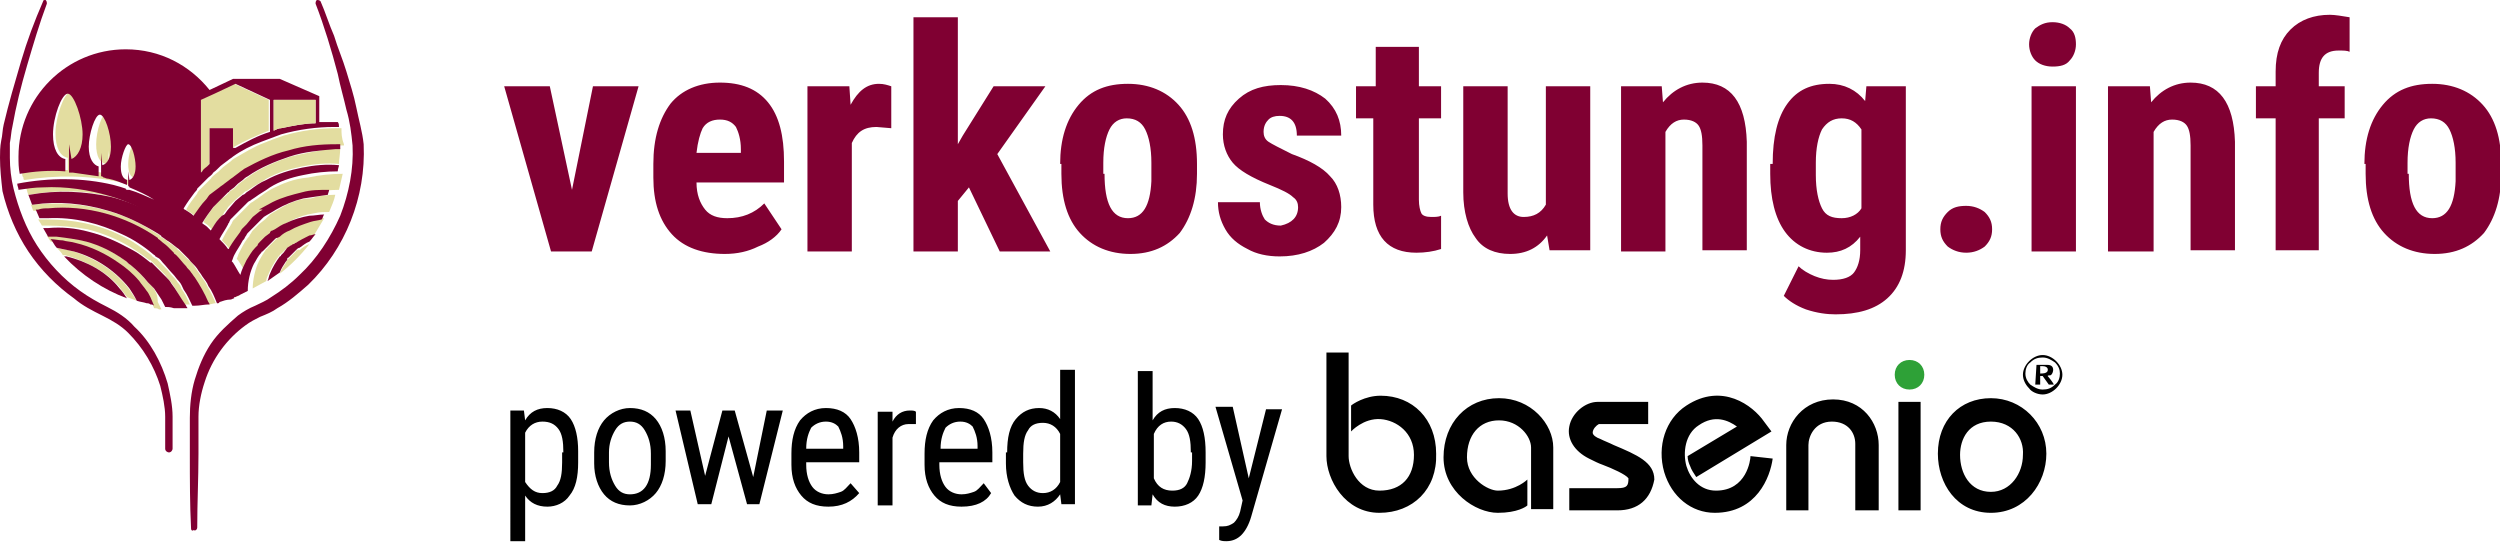 <svg version="1.1" id="Ebene_1" xmlns="http://www.w3.org/2000/svg" xmlns:xlink="http://www.w3.org/1999/xlink" x="0" y="0" viewBox="0 0 202.8 44" style="enable-background:new 0 0 202.8 44" xml:space="preserve">
    <defs><path id="SVGID_1_" d="M0 0h202.8v44H0z"/></defs>
    <clipPath id="SVGID_00000179611460695383554150000014605582835997633696_"><use xlink:href="#SVGID_1_" style="overflow:visible"/></clipPath>
    <path style="clip-path:url(#SVGID_00000179611460695383554150000014605582835997633696_);fill:#e3dda0"
          d="m16.8 13.5.2-.2v-2.9h1.9V12s.1 0 .1-.1c.9-.5 1.8-.9 2.8-1.3V8.1L19 6.8l-1.6.7-1.1.5v6l.1-.1c.1-.1.3-.2.4-.4zM22.1 15.3c-.4.2-.8.5-1.2.8l-.3.2c-.1.1-.2.1-.3.2l-.5.5-.6.6-.3.3-.1.2c0 .1-.1.1-.1.2-.3.4-.5.8-.7 1.2.2.2.5.5.7.8 0 0 0-.1.1-.1.2-.5.5-.9.9-1.3 0-.1.1-.1.1-.2l.1-.1.3-.3.5-.5.5-.4c.1-.1.2-.1.3-.2l.3-.2c.3-.2.7-.4 1.1-.6.8-.4 1.6-.6 2.4-.8.7-.1 1.5-.2 2.2-.2.1-.4.2-.9.3-1.3-.9 0-1.9.1-2.8.3-1.2.1-2.1.5-2.9.9z"/>
    <path style="clip-path:url(#SVGID_00000179611460695383554150000014605582835997633696_);fill:#e3dda0"
          d="M23.6 12.7c-1.2.4-2.4.9-3.4 1.6-.1.1-.3.2-.4.3l-.4.3-.3.3-.4.3s-.1 0-.1.1l-.3.3-.3.2-.3.3-.3.3c-.3.4-.7.9-.9 1.3.1.1.3.2.4.3l.3.3c.2-.4.4-.7.7-1l.2-.2.1-.2c.1-.1.2-.2.3-.4l.6-.6.6-.5c.1-.1.2-.2.3-.2l.3-.2c.4-.3.9-.5 1.3-.8.9-.5 1.9-.8 2.9-1 1-.2 2-.3 3-.2 0-.4.1-.8.1-1.3h-.4c-1.2.2-2.4.4-3.6.7zM24.1 20.3c-.1 0-.1.1-.1.1l-.3.3-.3.3-.1.1s-.1.1-.1.2c-.2.3-.4.6-.5.9.9-.7 1.7-1.5 2.4-2.4-.3.1-.6.3-.8.5-.1-.1-.1 0-.2 0zM22.9 16.8c-.3.2-.7.4-1 .6l-.2.2-.2.2-.5.4-.5.5c-.1.1-.1.2-.2.3l-.1.2-.1.1c-.3.4-.5.8-.7 1.2-.1.2-.1.3-.2.5l.1.1c.2.3.4.6.6 1 .1-.4.3-.8.5-1.2.2-.4.4-.7.7-1l.1-.1.1-.1c.1-.1.1-.2.2-.3l.4-.4.4-.3c.1 0 .1-.1.2-.2l.2-.1c.3-.2.6-.3.9-.5.6-.3 1.2-.5 1.9-.6.4-.1.8-.1 1.2-.1.2-.5.4-.9.5-1.4-.7 0-1.4.1-2 .3-.8 0-1.6.3-2.3.7z"/>
    <path style="clip-path:url(#SVGID_00000179611460695383554150000014605582835997633696_);fill:#e3dda0"
          d="M23.9 18.3c-.3.2-.5.3-.8.5l-.2.2c-.1 0-.1.1-.2.1l-.3.3-.4.4-.2.2-.1.1s0 .1-.1.1c-.2.3-.4.6-.6 1-.3.6-.5 1.5-.5 2.2.4-.2.7-.4 1.1-.6 0-.2.1-.4.2-.6.2-.5.5-1 .8-1.4l.1-.1c0-.1.1-.1.2-.2l.3-.3.3-.2c.1-.1.1-.1.2-.1s.1-.1.1-.1c.4-.2.7-.4 1.1-.5.2-.1.3-.1.5-.1l.9-1.5c-.3 0-.6.1-.9.2-.4-.1-1 .1-1.5.4zM27.7 10.4h-.4c-1.5 0-2.9.2-4.3.6-.6.2-1.1.4-1.6.6-.8.3-1.6.8-2.3 1.2-.2.1-.3.2-.4.3l-.4.3c-.3.2-.5.5-.8.7-.1.1-.3.2-.4.4l-.4.4-.4.4-.1.1c-.1.1-.2.2-.2.3-.3.4-.7.9-.9 1.3 0 0 .1 0 .1.1.2.1.5.3.7.5.3-.5.6-.9 1-1.3.1-.1.2-.3.3-.4l.4-.3.4-.3c.1-.1.3-.2.4-.3l.4-.3c.1-.1.3-.2.4-.3l.4-.3c.1-.1.3-.2.4-.3 1.1-.7 2.4-1.2 3.6-1.5 1.3-.3 2.6-.5 3.9-.5h.4v-.1c-.2-.5-.2-.9-.2-1.3zM6 20.4c-.4-.1-.9-.2-1.4-.3.2.2.4.4.5.6h.2c1.7.5 3.3 1.3 4.4 2.6.2.3.4.5.6.8.3.1.5.2.8.3l-.6-.9C9.4 22 7.8 21 6 20.4zM9.8 14.8c.3.1.6.2 1 .3.1 0 .2.1.2.1h.1c.7.2 1.4.5 2 .8-.6-.4-1.3-.7-2-1 0 0-.1 0-.1-.1v-1.2l.1.7c.3-.1.5-.5.5-1.1 0-.7-.4-1.8-.6-1.8-.3 0-.6 1.1-.6 1.8s.2 1.1.5 1.1v.4c-.5-.2-1-.4-1.5-.5-.1 0-.2-.1-.4-.1-.1 0-.1 0-.2-.1v-1.9l.1 1c.4-.1.7-.7.7-1.5 0-1-.5-2.6-.9-2.6s-.9 1.5-.9 2.6c0 1 .3 1.5.8 1.6v.8c-.7-.2-1.4-.3-2.1-.3h-.3v-1l-.1-1.3-.1 1.3c.5-.2.9-.9.9-2 0-1.4-.7-3.3-1.2-3.3s-1.2 2-1.2 3.3c0 1.2.4 1.9 1 2v1c-1.3-.1-2.5 0-3.7.2v.1c0 .1 0 .2.1.3 0 .1 0 .2.1.2 2.5-.4 5.2-.4 7.8.2z"/>
    <path style="clip-path:url(#SVGID_00000179611460695383554150000014605582835997633696_);fill:#e3dda0"
          d="m12.4 23.3-.2-.2-.3-.3c-.4-.5-.9-1-1.4-1.4-.2-.1-.3-.3-.5-.4-.9-.6-2-1.2-3.1-1.5-.8-.2-1.6-.4-2.4-.4h-.7c.1.2.2.3.3.5.3 0 .7 0 1 .1.3.1.7.1 1 .2 1.2.3 2.4.8 3.5 1.6.6.4 1.2.9 1.7 1.5.2.2.4.5.6.8.1.2.2.3.3.5.1.2.2.4.3.7.1 0 .3 0 .4.1h.2l-.3-.6c0-.6-.2-.9-.4-1.2z"/>
    <path style="clip-path:url(#SVGID_00000179611460695383554150000014605582835997633696_);fill:#e3dda0"
          d="M14.4 22.9c-.1-.2-.3-.4-.5-.6-.2-.3-.5-.6-.8-.9l-.4-.4c-.1 0-.1-.1-.2-.1-.1-.1-.2-.1-.2-.2-.8-.6-1.6-1.2-2.5-1.6-1.8-.9-3.9-1.3-6-1.3h-.7c.1.2.2.3.3.5h.4c1.1 0 2.2.1 3.3.3 1.2.3 2.4.8 3.4 1.4.5.3 1.1.7 1.6 1.1h.1l.2.2.6.6.4.4c.1.2.3.4.4.5.4.5.7 1.1 1 1.7 0 .1.1.1.1.2h.5c-.2-.5-.4-.9-.7-1.3 0-.1-.1-.3-.3-.5z"/>
    <path style="clip-path:url(#SVGID_00000179611460695383554150000014605582835997633696_);fill:#e3dda0"
          d="M16.3 22.4c-.1-.2-.3-.4-.4-.6-.2-.3-.4-.6-.7-.8l-.7-.7s-.1 0-.1-.1c-.2-.2-.5-.4-.8-.6-.2-.2-.4-.3-.6-.4 0-.1-.1-.2-.2-.2-1.2-.8-2.6-1.5-4.1-1.9-2-.6-4.1-.7-6.1-.5h-.1c.1.2.1.3.2.5h.2c.3-.1.6-.1.9-.1 3.1-.2 6.3.6 8.9 2.4.1.1.2.1.2.2.2.2.4.3.6.5.2.1.4.3.5.5.1.1.2.1.2.2.3.3.6.6.8.9.1.2.3.3.4.5.1.1.2.3.3.4.4.6.8 1.3 1.1 1.9 0 .1.1.2.1.2.2 0 .4-.1.6-.1-.2-.5-.4-.9-.7-1.4-.1-.3-.3-.5-.5-.8z"/>
    <path style="clip-path:url(#SVGID_00000179611460695383554150000014605582835997633696_);fill:#e3dda0"
          d="m18.1 21.9-.1-.1c-.2-.3-.4-.6-.7-.9-.3-.3-.5-.6-.8-.9l-.6-.6-.1-.1c-.2-.2-.5-.4-.8-.7-.2-.2-.5-.4-.7-.5-.2-.1-.4-.3-.6-.4-.1-.1-.1-.1-.2-.1-1.2-.8-2.6-1.4-4-1.8-1.7-.6-3.6-.8-5.4-.8-.7 0-1.3.1-2 .2.1.2.1.4.2.6h.1c2.2-.4 4.5-.4 6.7.2 1.5.4 3 1 4.3 1.8.1 0 .2.1.2.1.2.1.4.3.6.4.3.2.5.4.8.6.2.2.5.4.7.6h.1l.7.7c.3.3.6.6.8 1l.3.3c.2.2.3.4.4.6.3.4.5.8.7 1.2.1.2.2.5.4.8.1 0 .2-.1.3-.1l-.6-1.2c-.3-.2-.5-.5-.7-.9z"/>
    <path style="clip-path:url(#SVGID_00000179611460695383554150000014605582835997633696_);fill:#800032"
          d="M27.3 11.7c-1.3 0-2.6.1-3.9.5-1.3.3-2.5.9-3.6 1.5-.1.1-.3.2-.4.3l-.4.3c-.1.1-.3.2-.4.3l-.4.3c-.1.1-.3.2-.4.3l-.4.3-.4.3c-.1.1-.2.3-.3.4-.4.4-.7.9-1 1.3-.2-.2-.4-.3-.7-.5 0 0-.1 0-.1-.1.3-.5.6-.9.9-1.3.1-.1.2-.2.2-.3l.1-.1.4-.4.4-.4c.1-.1.3-.2.4-.4.3-.2.5-.5.8-.7l.4-.3c.1-.1.3-.2.4-.3.7-.5 1.5-.9 2.3-1.2.5-.2 1.1-.4 1.6-.6 1.4-.4 2.9-.6 4.3-.6h.4c0-.1 0-.3-.1-.4h-1.5V7.8l-3.2-1.4h-3.8l-1.9.9c-1.6-2-4-3.3-6.8-3.3-4.8 0-8.7 3.9-8.7 8.7 0 .5 0 .9.1 1.4 1.2-.2 2.4-.3 3.7-.2v-1c-.6-.1-1-.8-1-2 0-1.4.7-3.3 1.2-3.3s1.2 2 1.2 3.3c0 1.1-.4 1.8-.9 2l-.2-1.2V14h.3l2.1.3v-.8c-.4-.1-.8-.6-.8-1.6s.5-2.6.9-2.6.9 1.5.9 2.6c0 .9-.3 1.4-.7 1.5l-.1-1v1.9c.1 0 .1 0 .2.1.1 0 .2.1.4.1.5.1 1 .3 1.5.5v-.4c-.3-.1-.5-.4-.5-1.1 0-.7.4-1.8.6-1.8.3 0 .6 1.1.6 1.8 0 .6-.2 1-.5 1.1l-.1-.7v1.2s.1 0 .1.1c.7.3 1.4.6 2 1-.7-.3-1.3-.6-2-.8h-.1c-.1 0-.2 0-.2-.1-.3-.1-.6-.2-1-.3-2.5-.6-5.2-.6-7.8-.1 0 .2.1.3.1.5.7-.1 1.3-.2 2-.2 1.8-.1 3.7.2 5.4.7 1.4.4 2.8 1.1 4 1.8.1 0 .1.1.2.1.2.1.4.3.6.4.2.2.5.4.7.5.3.2.5.4.8.7l.1.1.6.6c.3.3.6.6.8.9.2.3.5.6.7.9l.1.1c.2.3.4.6.6 1l.6 1.2c.1 0 .3-.1.4-.1.1-.1.3-.1.4-.2l.6-.3c0-.8.2-1.6.5-2.2.2-.3.3-.6.6-.9 0 0 0-.1.1-.1l.1-.1.2-.2.4-.4.3-.3c.1-.1.1-.1.2-.1l.2-.1c.2-.2.5-.4.8-.5.5-.3 1.1-.5 1.7-.7.3-.1.6-.1.9-.2.1-.1.1-.3.2-.4-.4 0-.8.1-1.2.1-.6.1-1.3.3-1.9.6-.3.1-.6.3-.9.5l-.2.1c-.1 0-.2.1-.2.2l-.4.3-.4.4c-.1.1-.2.2-.2.3l-.1.1-.1.1c-.3.3-.5.7-.7 1-.2.4-.4.8-.5 1.2-.2-.3-.4-.7-.6-1l-.1-.1c.1-.2.1-.3.2-.5.2-.4.5-.8.7-1.2l.1-.1.1-.2c.1-.1.1-.2.2-.3l.5-.5.4-.4.2-.2.2-.2c.3-.2.7-.4 1-.6.7-.4 1.4-.7 2.2-.9.7-.1 1.3-.2 2-.3 0-.1.1-.3.1-.4-.8 0-1.5 0-2.2.2-.8.2-1.6.4-2.4.8-.4.2-.7.4-1.1.6h.3c-.1.1-.2.1-.3.2l-.5.4-.5.6-.3.3-.1.1c0 .1-.1.1-.1.2-.3.4-.6.8-.9 1.3 0 0 0 .1-.1.1-.2-.3-.4-.5-.7-.8.2-.4.5-.8.7-1.2 0-.1.1-.1.1-.2l.1-.2.3-.3.6-.6.5-.5c.1-.1.2-.1.3-.2l.3-.2c.4-.3.8-.5 1.2-.8.8-.5 1.7-.8 2.7-1 .9-.2 1.9-.3 2.8-.3 0-.2.1-.4.1-.5-1-.1-2 0-3 .2s-2 .5-2.9 1c-.5.2-.9.5-1.3.8l-.3.2c-.1.1-.2.2-.3.2l-.6.5-.6.7c-.1.1-.2.3-.3.4l-.2.1-.2.2c-.3.3-.5.7-.7 1l-.3-.3c-.1-.1-.3-.2-.4-.3.3-.5.6-.9.9-1.3l.3-.3.3-.3.3-.3.3-.3s.1 0 .1-.1l.4-.3.3-.3.4-.3c.1-.1.2-.2.4-.3 1-.7 2.2-1.2 3.4-1.6 1.2-.4 2.5-.5 3.7-.6h.4v-.4h-.3zm-8.2-4.9 2.8 1.3v2.6c-1 .3-1.9.8-2.8 1.3h-.2v-1.6H17v2.9l-.2.2c-.1.1-.3.2-.4.4l-.1.1V8.1l1.1-.5 1.7-.8zm3.7 3.6c-.2 0-.4.1-.6.2V8.1h3.4V10c-.9 0-1.8.2-2.8.4z"/>
    <path style="clip-path:url(#SVGID_00000179611460695383554150000014605582835997633696_);fill:#800032"
          d="M24 19.7c-.1 0-.1.1-.2.1s-.1.1-.2.1l-.3.2-.3.4-.2.2c0 .1-.1.1-.1.1-.3.4-.6.9-.8 1.4-.1.2-.1.4-.2.6.3-.2.7-.5 1-.7.1-.3.3-.6.5-.9.1-.1.1-.1.1-.2s.1-.1.1-.1l.3-.3.3-.3.1-.1s.1-.1.2-.1c.3-.2.5-.4.8-.5.2-.2.3-.4.5-.6-.2 0-.3.1-.5.1-.4.2-.8.4-1.1.6zM17.9 22.2c-.1-.2-.3-.4-.4-.6l-.3-.3c-.3-.3-.5-.7-.8-1-.2-.2-.4-.5-.7-.7-.2-.2-.5-.4-.7-.6-.2-.2-.5-.4-.8-.6-.2-.1-.4-.3-.6-.4-.1-.1-.2-.1-.2-.1-1.4-.9-2.8-1.5-4.3-1.9-2.2-.5-4.5-.6-6.7-.2h-.1c.1.3.2.5.3.8h.1c2-.3 4.1-.1 6.1.5 1.4.4 2.8 1.1 4.1 1.9.1.1.2.1.2.2.2.1.4.3.6.4.3.2.5.4.8.6l.1.1.7.7c.2.3.5.5.7.8.1.2.3.4.4.6.2.3.4.5.5.8.3.4.5.9.7 1.4.1 0 .2 0 .2-.1.3-.1.6-.2.9-.2.1 0 .2-.1.3-.1-.1-.3-.2-.5-.4-.8-.2-.4-.4-.8-.7-1.2z"/>
    <path style="clip-path:url(#SVGID_00000179611460695383554150000014605582835997633696_);fill:#800032"
          d="M15.8 22.5c-.1-.1-.2-.3-.3-.4-.1-.2-.3-.3-.4-.5-.3-.3-.5-.6-.8-.9-.1-.1-.2-.1-.2-.2l-.5-.5c-.2-.2-.4-.3-.6-.5-.1-.1-.2-.1-.2-.2-2.6-1.8-5.8-2.7-8.9-2.4-.3 0-.5 0-.8.1h-.2c.1.2.2.5.3.7h.7c2.1-.1 4.1.4 6 1.3.9.4 1.8 1 2.5 1.6.1.1.2.1.2.2.1 0 .1.1.2.1.2.1.3.3.4.4.3.3.5.6.8.9.2.2.3.4.5.6.2.2.3.5.4.7.3.4.5.9.7 1.3h.2c.4 0 .8-.1 1.1-.1h.1c0-.1-.1-.2-.1-.2-.3-.7-.7-1.4-1.1-2z"/>
    <path style="clip-path:url(#SVGID_00000179611460695383554150000014605582835997633696_);fill:#800032"
          d="M13.9 23c-.1-.2-.3-.4-.4-.5l-.4-.4-.6-.6-.2-.2h-.1c-.5-.4-1-.8-1.6-1.1-1.1-.6-2.2-1.1-3.4-1.4-1.1-.3-2.2-.4-3.3-.3h-.4c.1.2.3.5.4.7h.7c.8.1 1.6.2 2.4.4 1.1.3 2.1.8 3.1 1.5.2.1.3.3.5.4.5.4 1 .9 1.4 1.4l.3.3.2.2.6.9.3.6c.2 0 .4 0 .7.1h1.1c0-.1-.1-.1-.1-.2-.5-.7-.8-1.3-1.2-1.8"/>
    <path style="clip-path:url(#SVGID_00000179611460695383554150000014605582835997633696_);fill:#800032"
          d="M11.9 23.6c-.2-.3-.4-.5-.6-.8-.5-.6-1.1-1.1-1.7-1.5-1-.7-2.2-1.3-3.5-1.6-.3-.1-.7-.1-1-.2-.3 0-.7-.1-1-.1.2.2.3.5.5.7.5.1.9.2 1.4.3 1.8.5 3.4 1.6 4.5 3 .2.3.4.6.6 1 .3.1.5.1.8.2.1 0 .2 0 .3.1.1 0 .2 0 .3.1-.1-.2-.2-.5-.3-.7-.1-.2-.2-.4-.3-.5z"/>
    <path style="clip-path:url(#SVGID_00000179611460695383554150000014605582835997633696_);fill:#800032" d="M5.4 20.8h-.2c1.4 1.5 3.2 2.7 5.1 3.4-.2-.3-.4-.6-.6-.8C8.6 22 7 21.2 5.4 20.8z"/>
    <path style="clip-path:url(#SVGID_00000179611460695383554150000014605582835997633696_);fill:#e3dda0" d="M22.8 10.4c-.2 0-.4.1-.6.2V8.1h3.4V10c-.9 0-1.8.2-2.8.4z"/>
    <path style="clip-path:url(#SVGID_00000179611460695383554150000014605582835997633696_);fill:#800032"
          d="M15.5 42.9c-.1-2-.1-4-.1-6v-3c0-1 .1-2.1.4-3.1.3-1 .7-2 1.3-2.9.6-.9 1.4-1.6 2.2-2.3.4-.3.9-.6 1.4-.8.4-.2.9-.4 1.3-.7.8-.5 1.6-1.1 2.3-1.8 1.4-1.3 2.5-3 3.3-4.8.7-1.8 1.1-3.8 1-5.7-.1-1-.2-1.9-.5-2.9-.2-.9-.5-1.9-.7-2.9-.5-1.9-1.1-3.9-1.8-5.7 0-.1 0-.2.1-.3.1 0 .2 0 .3.1.4.9.7 1.9 1.1 2.8.3 1 .7 1.9 1 2.9.3 1 .6 1.9.8 2.9.2 1 .5 2 .6 3 .2 4.3-1.5 8.5-4.5 11.4-.8.7-1.6 1.4-2.5 1.9-.4.3-.9.5-1.4.7-.4.2-.8.4-1.2.7-1.5 1.1-2.7 2.7-3.3 4.6-.3.9-.5 1.9-.5 2.8v3c0 2-.1 4-.1 6 0 .1-.1.3-.3.2-.1.1-.2 0-.2-.1zM3.8.3c-.6 1.6-1.1 3.3-1.6 5-.5 1.7-.9 3.3-1.2 5-.1.4-.1.8-.2 1.3v1.2c0 .8.1 1.7.3 2.5.4 1.6 1 3.2 1.9 4.6.9 1.4 2.1 2.7 3.5 3.7.7.5 1.4.9 2.2 1.3.8.4 1.6.9 2.2 1.6 1.3 1.2 2.2 2.9 2.7 4.6.2.9.4 1.8.4 2.7v2.6c0 .1-.1.3-.3.3-.1 0-.3-.1-.3-.3v-2.6c0-.8-.2-1.7-.4-2.5-.5-1.6-1.4-3.1-2.6-4.3-.6-.6-1.3-1-2.1-1.4-.8-.4-1.6-.8-2.3-1.4-1.4-1-2.7-2.3-3.7-3.8S.6 17.2.2 15.5c-.1-.9-.2-1.8-.2-2.7 0-.4 0-.9.1-1.4.1-.4.1-.9.2-1.3.4-1.7.9-3.4 1.4-5.1.5-1.7 1.1-3.3 1.8-4.9 0-.1.1-.1.2-.1.1.1.1.2.1.3zM46.4 15.4 48.1 7h3.7L48 20.4h-3.3L40.9 7h3.7zM58.8 20.6c-1.8 0-3.3-.5-4.3-1.6S53 16.4 53 14.4v-1.1c0-2.1.5-3.7 1.4-4.9.9-1.1 2.3-1.7 4-1.7 1.7 0 3 .5 3.9 1.6.9 1.1 1.3 2.7 1.3 4.8v1.7h-7.1c0 1 .3 1.7.7 2.2.4.5 1 .7 1.8.7 1.2 0 2.2-.4 3-1.2l1.4 2.1c-.4.6-1.1 1.1-1.9 1.4-.8.4-1.7.6-2.7.6m-2.3-8.2h3.6v-.3c0-.8-.2-1.4-.4-1.8-.3-.4-.7-.6-1.3-.6-.6 0-1.1.2-1.4.7-.2.4-.4 1.1-.5 2M72.3 10.4l-1.2-.1c-1 0-1.6.4-2 1.3v8.8h-3.6V7h3.4l.1 1.5c.6-1.1 1.3-1.7 2.3-1.7.4 0 .7.1 1 .2v3.4zM78.6 15.2l-.9 1.1v4.1h-3.6v-19h3.6v10.3l.4-.7 2.5-4h4.2l-3.9 5.5 4.3 7.9h-4.1zM86 13.3c0-2 .5-3.6 1.5-4.8 1-1.2 2.3-1.7 4-1.7 1.7 0 3.1.6 4.1 1.7 1 1.1 1.5 2.7 1.5 4.8v.8c0 2-.5 3.6-1.4 4.8-1 1.1-2.3 1.7-4 1.7-1.7 0-3.1-.6-4.1-1.7-1-1.1-1.5-2.7-1.5-4.8v-.8zm3.6.8c0 2.4.6 3.6 1.9 3.6 1.2 0 1.8-1 1.9-3v-1.5c0-1.2-.2-2.1-.5-2.7-.3-.6-.8-.9-1.5-.9-.6 0-1.1.3-1.4.9-.3.6-.5 1.5-.5 2.7v.9zM105.3 16.8c0-.3-.1-.6-.4-.8-.3-.3-.9-.6-1.9-1-1.5-.6-2.5-1.2-3-1.8-.5-.6-.8-1.4-.8-2.3 0-1.2.4-2.1 1.3-2.9.9-.8 2-1.1 3.4-1.1 1.5 0 2.7.4 3.6 1.1.9.8 1.3 1.8 1.3 3h-3.6c0-1.1-.5-1.6-1.4-1.6-.4 0-.7.1-.9.3-.2.2-.4.5-.4 1 0 .3.1.6.4.8.3.2.9.5 1.9 1 1.4.5 2.5 1.1 3.1 1.8.6.6.9 1.5.9 2.5 0 1.2-.5 2.1-1.4 2.9-.9.7-2.1 1.1-3.6 1.1-1 0-1.9-.2-2.6-.6-.8-.4-1.4-.9-1.8-1.6s-.6-1.4-.6-2.2h3.4c0 .6.2 1.1.4 1.4.3.3.7.5 1.3.5.9-.2 1.4-.7 1.4-1.5M115.1 3.8V7h1.8v2.6h-1.8v6.6c0 .5.1.9.2 1.1.1.2.4.3.8.3.3 0 .6 0 .8-.1v2.7c-.6.2-1.3.3-2 .3-2.3 0-3.5-1.3-3.5-3.9v-7H110V7h1.6V3.8h3.5zM125.5 19.1c-.7 1-1.7 1.5-3 1.5-1.2 0-2.2-.4-2.8-1.3-.6-.8-1-2.1-1-3.7V7h3.6v8.7c0 1.3.5 1.9 1.3 1.9s1.4-.3 1.8-1V7h3.6v13.3h-3.3l-.2-1.2zM134.8 7l.1 1.3c.8-1 1.9-1.6 3.2-1.6 2.3 0 3.5 1.6 3.6 4.8v8.8h-3.6v-8.5c0-.8-.1-1.3-.3-1.6-.2-.3-.6-.5-1.2-.5s-1.1.3-1.5 1v9.7h-3.6V7h3.3zM143.8 13.3c0-2.2.4-3.8 1.2-4.9s1.9-1.6 3.4-1.6c1.2 0 2.2.5 2.9 1.4l.1-1.2h3.2v13.3c0 1.7-.5 3-1.5 3.9-1 .9-2.4 1.3-4.2 1.3-.7 0-1.5-.1-2.4-.4-.8-.3-1.4-.7-1.8-1.1l1.2-2.4c.3.3.8.6 1.3.8.5.2 1 .3 1.5.3.8 0 1.4-.2 1.7-.6.3-.4.5-1 .5-1.8v-1.1c-.7.9-1.6 1.3-2.7 1.3-1.4 0-2.6-.6-3.4-1.7-.8-1.1-1.2-2.7-1.2-4.7v-.8zm3.5.9c0 1.2.2 2.1.5 2.7.3.6.8.8 1.6.8.7 0 1.3-.3 1.6-.8v-6.4c-.4-.6-.9-.9-1.6-.9-.7 0-1.2.3-1.6.9-.3.6-.5 1.5-.5 2.7v1zM157.4 18.6c0-.6.2-1 .6-1.4.4-.4.9-.5 1.5-.5s1.1.2 1.5.5c.4.4.6.8.6 1.4 0 .6-.2 1-.6 1.4-.4.3-.9.5-1.5.5s-1.1-.2-1.5-.5c-.4-.4-.6-.8-.6-1.4M164.6 3.6c0-.5.2-1 .5-1.3.4-.3.8-.5 1.4-.5.6 0 1.1.2 1.4.5.4.3.5.8.5 1.3s-.2 1-.5 1.3c-.3.4-.8.5-1.4.5-.6 0-1.1-.2-1.4-.5-.3-.3-.5-.8-.5-1.3m3.8 16.8h-3.6V7h3.6v13.4zM174.4 7l.1 1.3c.8-1 1.9-1.6 3.2-1.6 2.3 0 3.5 1.6 3.6 4.8v8.8h-3.6v-8.5c0-.8-.1-1.3-.3-1.6-.2-.3-.6-.5-1.2-.5s-1.1.3-1.5 1v9.7H171V7h3.4zM184.6 20.4V9.6H183V7h1.6V5.8c0-1.5.4-2.6 1.2-3.4.8-.8 1.9-1.2 3.2-1.2.4 0 1 .1 1.6.2v2.8c-.2-.1-.5-.1-.9-.1-1.1 0-1.6.6-1.6 1.8V7h2.1v2.6h-2.1v10.7h-3.5zM191.8 13.3c0-2 .5-3.6 1.5-4.8 1-1.2 2.3-1.7 4-1.7 1.7 0 3.1.6 4.1 1.7 1 1.1 1.5 2.7 1.5 4.8v.8c0 2-.5 3.6-1.4 4.8-1 1.1-2.3 1.7-4 1.7-1.7 0-3.1-.6-4.1-1.7-1-1.1-1.5-2.7-1.5-4.8v-.8zm3.6.8c0 2.4.6 3.6 1.9 3.6 1.2 0 1.8-1 1.9-3v-1.5c0-1.2-.2-2.1-.5-2.7-.3-.6-.8-.9-1.5-.9-.6 0-1.1.3-1.4.9-.3.6-.5 1.5-.5 2.7v.9z"/>
    <path style="clip-path:url(#SVGID_00000179611460695383554150000014605582835997633696_)"
          d="M166.7 29.4c-.3-.2-.6-.4-1-.4s-.7.1-1 .4c-.3.2-.4.6-.4.9 0 .4.2.7.4.9.3.2.6.4 1 .4s.7-.1 1-.4c.3-.2.4-.6.4-.9 0-.3-.1-.6-.4-.9m-1-.6c.4 0 .8.2 1.1.5.3.3.5.7.5 1.1 0 .4-.2.8-.5 1.1-.3.3-.7.5-1.1.5-.4 0-.9-.2-1.1-.5-.3-.3-.5-.7-.5-1.1 0-.4.2-.8.5-1.1.3-.3.7-.5 1.1-.5"/>
    <path style="clip-path:url(#SVGID_00000179611460695383554150000014605582835997633696_);fill-rule:evenodd;clip-rule:evenodd" d="M165.1 31.2h.4v-.7h.2l.5.7h.4c0-.1-.4-.6-.5-.7.1-.1.2 0 .3-.1.2-.2.3-.8-.3-.8h-.9l-.1 1.6zm.4-1.5h.2c.2 0 .5.1.4.4-.1.2-.4.2-.6.2v-.6z"/>
    <path style="clip-path:url(#SVGID_00000179611460695383554150000014605582835997633696_)"
          d="M121.5 41.6c-1.8 0-4.4-1.7-4.4-4.5s1.9-4.8 4.5-4.8 4.4 2.1 4.4 4v5h-1.8v-5c0-.9-1-2.2-2.6-2.2s-2.6 1.2-2.6 3c0 1.7 1.7 2.7 2.5 2.7 1.5 0 2.4-.9 2.4-.9V41c-.1.1-.8.6-2.4.6M111.9 41.6c-2.8 0-4.3-2.7-4.3-4.6v-8.4h1.8V37c0 1 .8 2.8 2.5 2.8 1.8 0 2.8-1.1 2.8-2.9 0-1.8-1.4-2.8-2.7-2.9-1.4-.1-2.4 1-2.4 1v-2.1c.1-.1 1.1-.8 2.4-.8 2.6 0 4.5 1.9 4.5 4.7.1 2.9-1.9 4.8-4.6 4.8M131.2 41.4h-3.9v-1.8h3.9c.8 0 .9-.2.9-.8-.2-.3-1.3-.8-2.1-1.1-.3-.1-.7-.3-1.1-.5-1.2-.6-1.8-1.6-1.6-2.6.2-1.1 1.3-2 2.3-2h4.1v1.8h-4c-.2.1-.5.4-.5.7 0 .2.3.4.6.5.4.2.7.3 1.1.5 1.9.8 3.3 1.4 3.3 2.8-.3 1.6-1.3 2.5-3 2.5M142 37c0 .3-.3 2.8-2.8 2.8-1.3 0-2.1-1-2.4-2-.3-1.1-.1-2.6 1-3.3 1.3-.9 2.4-.4 3.1.1l-4 2.4c0 .3.1.6.2.8.1.3.3.6.5.9l6.1-3.7-.6-.8c-.9-1.3-3.4-3.2-6.3-1.3-1.7 1.1-2.4 3.3-1.8 5.4.6 2 2.2 3.3 4.1 3.3 3.4 0 4.5-2.9 4.7-4.4L142 37zM152.3 41.4h-1.8V36c0-.9-.6-1.8-1.9-1.8-1.4 0-1.9 1.2-1.9 1.9v5.3h-1.8v-5.3c0-1.8 1.4-3.7 3.8-3.7s3.7 1.9 3.7 3.7v5.3zM154 32.6h1.8v8.8H154zM161.5 41.6c-2.8 0-4.3-2.4-4.3-4.8 0-2.7 1.8-4.5 4.3-4.5s4.5 2 4.5 4.5c0 2.4-1.7 4.8-4.5 4.8m0-7.4c-1.8 0-2.5 1.4-2.5 2.7 0 1.5.8 3 2.5 3 1.6 0 2.6-1.5 2.6-3 .1-1.3-.8-2.7-2.6-2.7"/>
    <path style="clip-path:url(#SVGID_00000179611460695383554150000014605582835997633696_);fill:#2ea137" d="M156.1 30.4c0 .7-.5 1.2-1.2 1.2s-1.2-.5-1.2-1.2.5-1.2 1.2-1.2 1.2.5 1.2 1.2"/>
    <path style="clip-path:url(#SVGID_00000179611460695383554150000014605582835997633696_)"
          d="M46.9 37.5c0 1.2-.2 2.1-.7 2.7-.4.6-1.1.9-1.8.9-.8 0-1.4-.3-1.8-.9v3.7h-1.2V33.3h1.1l.1.8c.4-.7 1-1 1.8-1s1.5.3 1.9.9.6 1.5.6 2.6v.9zm-1.2-.8c0-.9-.1-1.5-.4-1.9-.3-.4-.7-.6-1.3-.6-.6 0-1.1.3-1.4.9v4c.4.6.8.9 1.4.9.6 0 1-.2 1.2-.6.3-.4.4-1 .4-1.9v-.8zM48.2 36.7c0-1.1.3-2 .8-2.6.5-.6 1.3-1 2.1-1 .9 0 1.6.3 2.1.9.5.6.8 1.5.8 2.6v.8c0 1.1-.3 2-.8 2.6-.5.6-1.3 1-2.1 1-.9 0-1.6-.3-2.1-.9-.5-.6-.8-1.5-.8-2.5v-.9zm1.2.8c0 .8.2 1.4.5 1.9s.7.7 1.2.7c1.1 0 1.7-.8 1.7-2.4v-.9c0-.8-.2-1.4-.5-1.9s-.7-.7-1.2-.7-.9.2-1.2.7c-.3.5-.5 1.1-.5 1.8v.8zM61.1 38.7l1.1-5.4h1.3l-1.9 7.6h-1l-1.5-5.5-1.4 5.5h-1.1l-1.8-7.6H56l1.2 5.3 1.4-5.3h1zM67.2 41.1c-1 0-1.7-.3-2.2-.9-.5-.6-.8-1.4-.8-2.5v-.9c0-1.1.2-2 .7-2.7.5-.6 1.2-1 2.1-1 .9 0 1.6.3 2 .9.4.6.7 1.5.7 2.7v.8h-4.3v.2c0 .8.2 1.4.5 1.8.3.4.8.6 1.3.6.4 0 .7-.1 1-.2.3-.1.5-.4.8-.7l.7.8c-.6.7-1.4 1.1-2.5 1.1m-.2-6.9c-.5 0-.9.2-1.2.5-.2.4-.4.9-.4 1.7h3v-.2c0-.7-.2-1.2-.4-1.6-.2-.2-.5-.4-1-.4M74.3 34.4h-.6c-.6 0-1.1.4-1.3 1.1V41h-1.2v-7.6h1.2v.8c.3-.6.8-.9 1.4-.9.2 0 .4 0 .5.1v1zM78 41.1c-1 0-1.7-.3-2.2-.9-.5-.6-.8-1.4-.8-2.5v-.9c0-1.1.2-2 .7-2.7.5-.6 1.2-1 2.1-1 .9 0 1.6.3 2 .9.4.6.7 1.5.7 2.7v.8h-4.3v.2c0 .8.2 1.4.5 1.8.3.4.8.6 1.3.6.4 0 .7-.1 1-.2.3-.1.5-.4.8-.7l.6.8c-.4.7-1.2 1.1-2.4 1.1m-.1-6.9c-.5 0-.9.2-1.2.5-.2.4-.4.9-.4 1.7h3v-.2c0-.7-.2-1.2-.4-1.6-.2-.2-.5-.4-1-.4M81.7 36.7c0-1.2.2-2.1.7-2.7s1.1-.9 1.9-.9c.7 0 1.3.3 1.7.9v-4h1.2v10.9h-1.1l-.1-.8c-.4.6-1 1-1.8 1s-1.4-.3-1.9-.9c-.4-.6-.7-1.5-.7-2.6v-.9zm1.3.8c0 .9.1 1.5.4 1.9.3.4.7.6 1.2.6.6 0 1.1-.3 1.4-.9v-3.9c-.3-.6-.8-.9-1.4-.9-.6 0-1 .2-1.2.6-.3.4-.4 1-.4 1.9v.7zM97.8 37.5c0 1.2-.2 2.1-.6 2.7-.4.6-1.1.9-1.9.9-.8 0-1.4-.3-1.8-1l-.1.9h-1.1V30.1h1.2v4c.4-.7 1-1 1.8-1s1.5.3 1.9.9c.4.6.6 1.5.6 2.7v.8zm-1.2-.8c0-.9-.1-1.5-.4-1.9-.3-.4-.7-.6-1.2-.6-.6 0-1.1.3-1.4 1v3.6c.3.7.8 1 1.5 1 .6 0 1-.2 1.2-.6.2-.4.4-1 .4-1.8v-.7zM101.3 38.8l1.4-5.6h1.3l-2.5 8.7c-.2.7-.5 1.2-.8 1.5-.3.3-.7.5-1.2.5-.2 0-.4 0-.6-.1v-1.1h.3c.4 0 .6-.1.9-.3.2-.2.4-.5.5-.9l.2-.9-2.2-7.6h1.4l1.3 5.8z"/></svg>